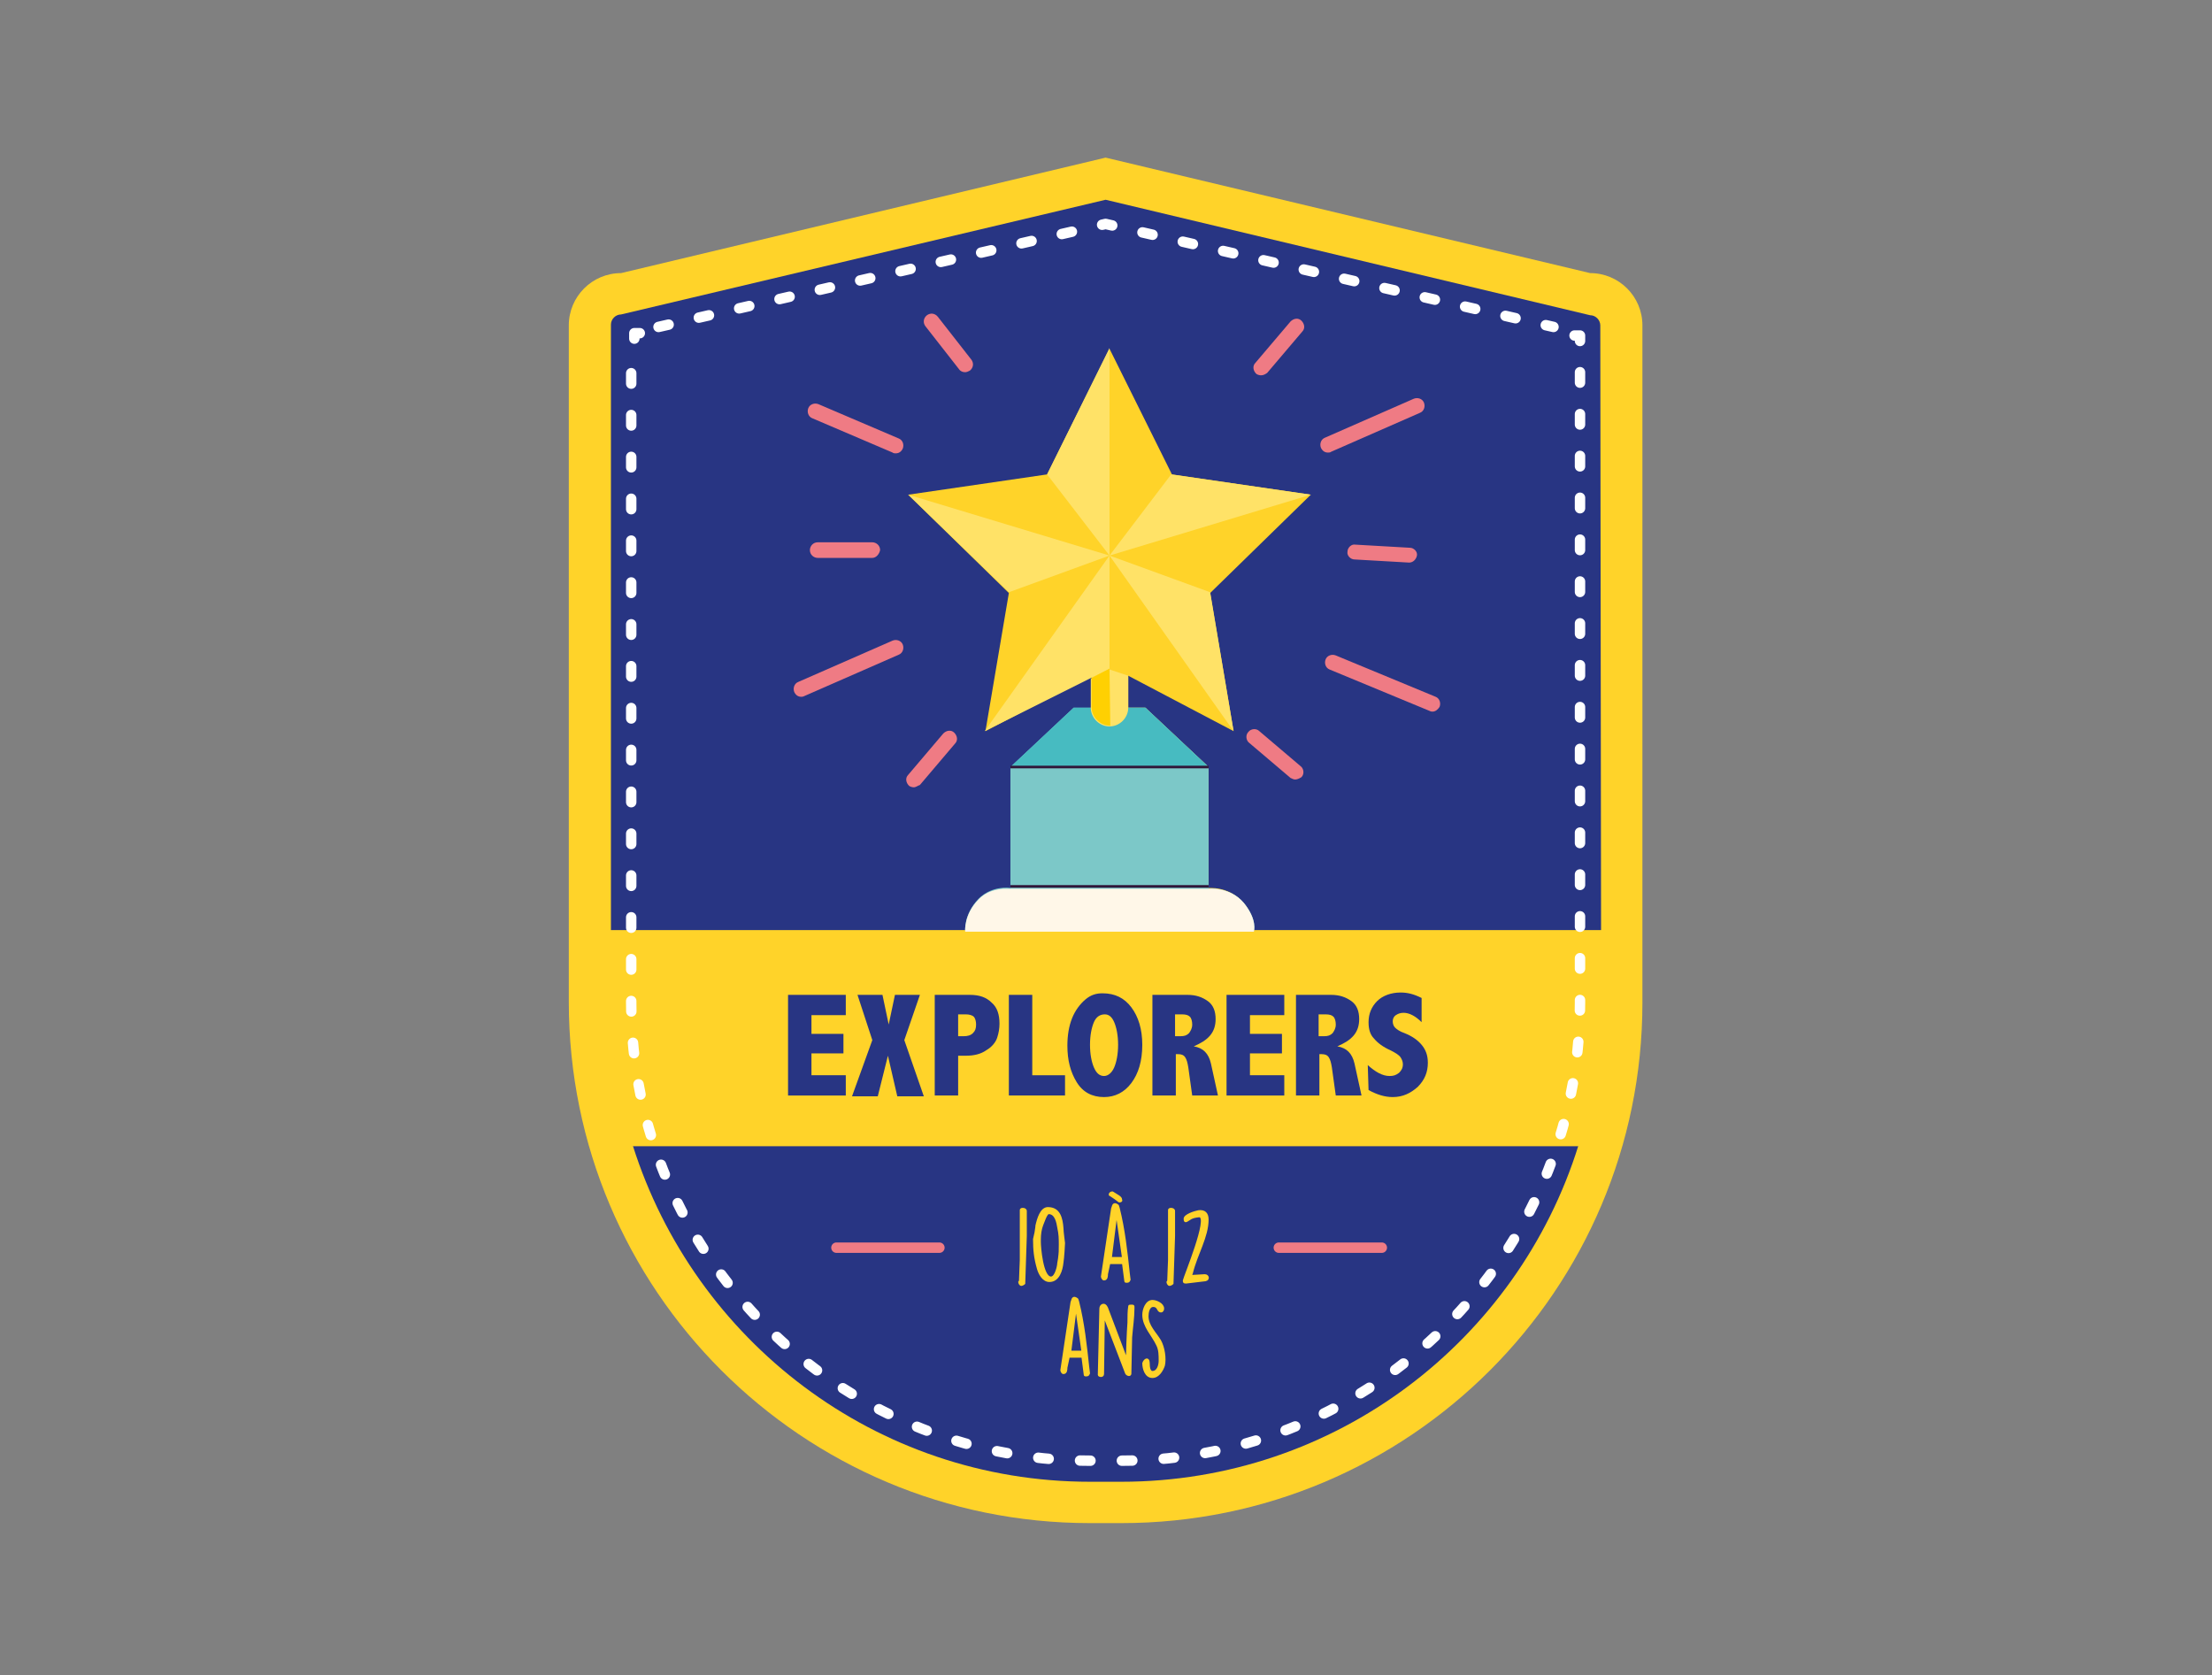 <?xml version="1.0" encoding="utf-8"?>
<!-- Generator: Adobe Illustrator 28.2.0, SVG Export Plug-In . SVG Version: 6.00 Build 0)  -->
<svg version="1.1" id="Calque_1" xmlns="http://www.w3.org/2000/svg" xmlns:xlink="http://www.w3.org/1999/xlink" x="0px" y="0px"
	 viewBox="0 0 283.5 214.7" style="enable-background:new 0 0 283.5 214.7;" xml:space="preserve">
<rect x="0" y="0" width="283.5" height="214.7" fill="#808080" stroke="none"/>
<style type="text/css">
	.st0{fill:#FFD329;}
	.st1{fill:#283583;}
	.st2{fill:none;stroke:#FFFFFF;stroke-width:1.335;stroke-linecap:round;stroke-linejoin:round;}
	.st3{fill:none;}
	.st4{enable-background:new    ;}
	.st5{fill:none;stroke:#FFD329;stroke-width:0.2;stroke-miterlimit:10;}
	.st6{fill:none;stroke:#EF7B84;stroke-width:1.335;stroke-linecap:round;stroke-miterlimit:10;}
	.st7{fill:none;stroke:#FFFFFF;stroke-width:1.335;stroke-linecap:round;stroke-linejoin:round;stroke-dasharray:1.341,4.023;}
	.st8{fill:#7CC8C8;}
	.st9{fill:#47BBC1;}
	.st10{fill:#FFE267;}
	.st11{fill:#FFD002;}
	.st12{fill:#FFF7E8;}
	.st13{fill:none;stroke:#020203;stroke-width:0.302;stroke-miterlimit:10;}
	.st14{fill:#EF7B84;}
	.st15{fill:none;stroke:#301639;stroke-width:0.334;stroke-miterlimit:10;}
	.st16{fill:none;stroke:#FFFFFF;stroke-width:1.341;stroke-linecap:round;stroke-linejoin:round;stroke-dasharray:1.326,3.978;}
</style>
<g>
	<path class="st0" d="M143.7,195.2h-4c-36.9,0-66.8-29.9-66.8-66.8V41.7c0-3.7,3-6.7,6.7-6.7l62.1-14.8L203.8,35
		c3.7,0,6.7,3,6.7,6.7v86.8C210.5,165.3,180.6,195.2,143.7,195.2"/>
	<g>
		<path class="st1" d="M205.1,41.7c0-0.7-0.6-1.3-1.3-1.3l-62.1-14.8L79.6,40.3c-0.7,0-1.3,0.6-1.3,1.3v77.6h126.9L205.1,41.7
			L205.1,41.7z"/>
		<path class="st1" d="M139.7,189.9h4c27.5,0,50.8-18.1,58.6-43.1H81.1C89,171.8,112.2,189.9,139.7,189.9z"/>
		<path class="st0" d="M205.1,128.5v-9.2H78.3v9.2c0,3.8,0.4,7.4,1,11h124.8L205.1,128.5z"/>
		<path class="st0" d="M205.1,128.5l-1,11C204.8,135.9,205.1,132.2,205.1,128.5z"/>
		<path class="st0" d="M79.3,139.5c0.5,2.5,1.1,5,1.8,7.4h121.2c0.8-2.4,1.4-4.9,1.8-7.4H79.3z"/>
	</g>
	<polyline class="st2" points="201.8,43 202.5,43 202.5,43.7 	"/>
	<polyline class="st2" points="82,42.7 81.3,42.7 81.3,43.4 	"/>
	<rect x="93.2" y="154.5" class="st3" width="99.1" height="24.1"/>
	<g class="st4">
		<path class="st0" d="M130.7,164.1c0-0.3,0.1-2.4,0.1-2.6v-6.4c0-0.2,0.2-0.2,0.3-0.2c0.2,0,0.4,0.1,0.4,0.3v3.2l-0.2,6.1
			c-0.1,0.1-0.3,0.2-0.4,0.2c-0.2,0-0.3-0.3-0.3-0.4C130.7,164.2,130.7,164.1,130.7,164.1z"/>
		<path class="st0" d="M132.8,157.2l0-0.1c0.2-0.9,0.6-2.3,1.5-2.3c1.5,0,1.8,1.3,1.9,2.6c0,0.5,0.2,1.8,0.2,1.9
			c0,0.2-0.1,1.9-0.2,2.5c-0.1,1-0.5,2.4-1.7,2.4c-0.8,0-1.3-0.9-1.5-1.6c-0.4-1.4-0.5-2.4-0.5-3.8
			C132.7,158,132.7,157.9,132.8,157.2z M134.7,163.7c0.6,0,0.9-1.5,0.9-1.8l0.1-0.6c0.1-0.8,0.1-1,0.1-1.8c0-0.7,0-1.3-0.2-2.2
			c-0.1-0.6-0.3-1.8-1.2-1.8c-0.3,0-0.7,1.3-0.8,1.5c-0.2,0.5-0.3,1.2-0.3,1.8c0,0,0,0.3,0,0.4C133.3,159.8,133.6,163.7,134.7,163.7
			z"/>
		<path class="st0" d="M142.2,161.9L142.2,161.9l-0.3,1.4c0,0.2,0,0.7-0.4,0.7c-0.2,0-0.3-0.3-0.3-0.4c1.3-8.7,1.3-8.7,1.3-8.7
			c0.1-0.2,0.1-0.6,0.4-0.6c0.1,0,0.3,0.1,0.4,0.2l0.1,0.3c0.7,2.8,1,5.6,1.3,8.4l0.1,0.8c0,0,0,0,0,0c-0.1,0.2-0.1,0.3-0.4,0.3h0
			c-0.1,0-0.2,0-0.2-0.1l-0.3-2.3H142.2z M143.5,154c-0.1,0-0.1,0-0.2-0.1l-0.4-0.3l-0.6-0.4c-0.1,0-0.1-0.1-0.1-0.1
			c0-0.2,0.2-0.3,0.3-0.3c0,0,0.1,0,0.1,0l0.8,0.5c0.1,0.1,0.3,0.2,0.3,0.4C143.8,153.9,143.7,154,143.5,154z M142.4,161.2l1.5,0
			l-0.8-5.6L142.4,161.2z"/>
		<path class="st0" d="M149.7,164.1c0-0.3,0.1-2.4,0.1-2.6v-6.4c0-0.2,0.2-0.2,0.3-0.2c0.2,0,0.4,0.1,0.4,0.3v3.2l-0.2,6.1
			c-0.1,0.1-0.3,0.2-0.4,0.2c-0.2,0-0.3-0.3-0.3-0.4C149.7,164.2,149.7,164.1,149.7,164.1z"/>
		<path class="st0" d="M153.7,155.9L153.7,155.9c-1.1,0.1-1.2,0.4-1.6,0.6c-0.2,0.1-0.3,0-0.3-0.3c0-0.5,1.3-0.9,1.8-1
			c0.8-0.1,1.2,0.3,1.2,1.1c0,2.2-1.4,4.4-2,6.8l-0.1,0.3c0,0,0,0,0,0.1l1.7-0.1h0c0.5,0,0.6,0.6,0.1,0.7l-2.5,0.3
			c-0.3,0-0.3-0.1-0.3-0.3C151.8,163.6,155,155.9,153.7,155.9z"/>
	</g>
	<g class="st4">
		<path class="st5" d="M130.7,164.1c0-0.3,0.1-2.4,0.1-2.6v-6.4c0-0.2,0.2-0.2,0.3-0.2c0.2,0,0.4,0.1,0.4,0.3v3.2l-0.2,6.1
			c-0.1,0.1-0.3,0.2-0.4,0.2c-0.2,0-0.3-0.3-0.3-0.4C130.7,164.2,130.7,164.1,130.7,164.1z"/>
		<path class="st5" d="M132.8,157.2l0-0.1c0.2-0.9,0.6-2.3,1.5-2.3c1.5,0,1.8,1.3,1.9,2.6c0,0.5,0.2,1.8,0.2,1.9
			c0,0.2-0.1,1.9-0.2,2.5c-0.1,1-0.5,2.4-1.7,2.4c-0.8,0-1.3-0.9-1.5-1.6c-0.4-1.4-0.5-2.4-0.5-3.8
			C132.7,158,132.7,157.9,132.8,157.2z M134.7,163.7c0.6,0,0.9-1.5,0.9-1.8l0.1-0.6c0.1-0.8,0.1-1,0.1-1.8c0-0.7,0-1.3-0.2-2.2
			c-0.1-0.6-0.3-1.8-1.2-1.8c-0.3,0-0.7,1.3-0.8,1.5c-0.2,0.5-0.3,1.2-0.3,1.8c0,0,0,0.3,0,0.4C133.3,159.8,133.6,163.7,134.7,163.7
			z"/>
		<path class="st5" d="M142.2,161.9L142.2,161.9l-0.3,1.4c0,0.2,0,0.7-0.4,0.7c-0.2,0-0.3-0.3-0.3-0.4c1.3-8.7,1.3-8.7,1.3-8.7
			c0.1-0.2,0.1-0.6,0.4-0.6c0.1,0,0.3,0.1,0.4,0.2l0.1,0.3c0.7,2.8,1,5.6,1.3,8.4l0.1,0.8c0,0,0,0,0,0c-0.1,0.2-0.1,0.3-0.4,0.3h0
			c-0.1,0-0.2,0-0.2-0.1l-0.3-2.3H142.2z M143.5,154c-0.1,0-0.1,0-0.2-0.1l-0.4-0.3l-0.6-0.4c-0.1,0-0.1-0.1-0.1-0.1
			c0-0.2,0.2-0.3,0.3-0.3c0,0,0.1,0,0.1,0l0.8,0.5c0.1,0.1,0.3,0.2,0.3,0.4C143.8,153.9,143.7,154,143.5,154z M142.4,161.2l1.5,0
			l-0.8-5.6L142.4,161.2z"/>
		<path class="st5" d="M149.7,164.1c0-0.3,0.1-2.4,0.1-2.6v-6.4c0-0.2,0.2-0.2,0.3-0.2c0.2,0,0.4,0.1,0.4,0.3v3.2l-0.2,6.1
			c-0.1,0.1-0.3,0.2-0.4,0.2c-0.2,0-0.3-0.3-0.3-0.4C149.7,164.2,149.7,164.1,149.7,164.1z"/>
		<path class="st5" d="M153.7,155.9L153.7,155.9c-1.1,0.1-1.2,0.4-1.6,0.6c-0.2,0.1-0.3,0-0.3-0.3c0-0.5,1.3-0.9,1.8-1
			c0.8-0.1,1.2,0.3,1.2,1.1c0,2.2-1.4,4.4-2,6.8l-0.1,0.3c0,0,0,0,0,0.1l1.7-0.1h0c0.5,0,0.6,0.6,0.1,0.7l-2.5,0.3
			c-0.3,0-0.3-0.1-0.3-0.3C151.8,163.6,155,155.9,153.7,155.9z"/>
	</g>
	<g class="st4">
		<path class="st0" d="M137,173.9L137,173.9l-0.3,1.4c0,0.2,0,0.7-0.4,0.7c-0.2,0-0.3-0.3-0.3-0.4c1.3-8.7,1.3-8.7,1.3-8.7
			c0.1-0.2,0.1-0.6,0.4-0.6c0.1,0,0.3,0.1,0.4,0.2l0.1,0.3c0.7,2.8,1,5.6,1.3,8.4l0.1,0.8c0,0,0,0,0,0c-0.1,0.2-0.1,0.3-0.4,0.3h0
			c-0.1,0-0.2,0-0.2-0.1l-0.3-2.3H137z M137.2,173.2l1.5,0l-0.8-5.6L137.2,173.2z"/>
		<path class="st0" d="M141,167.7c0-0.5,0.6-0.8,0.9-0.1l2.5,6.6c0-0.5,0.1-3.5,0.2-4.7c0-0.7,0-1.5,0.1-2.1c0-0.1,0.1-0.1,0.3-0.1
			c0.3,0,0.3,0,0.3,0.3c0,1.3-0.2,2.5-0.3,3.8c0,0.7-0.1,4-0.1,4.7c-0.1,0.3-0.5,0.1-0.6-0.1c-0.1-0.3-0.2-0.5-2.8-7.3l-0.1,7.4
			c0,0.4-0.6,0.3-0.6,0.1L141,167.7z"/>
		<path class="st0" d="M147,174.2c0.5,0.1,0,1.2,0.6,1.6h0.1c0.7,0,0.9-0.9,0.9-1.4c0-0.7,0-1.4-0.3-2c-0.6-1.3-1.8-2.4-1.8-3.9
			c0-0.7,0.4-1.8,1.2-1.8c0.5,0,1.4,0.4,1.4,1c0,0.2-0.1,0.4-0.3,0.4c-0.5,0-0.3-0.7-1-0.7c-0.6,0-0.7,0.9-0.7,1.3
			c0,1.2,1,2.1,1.6,3.1c0.5,0.9,0.7,2.3,0.5,3.2c-0.2,0.6-0.7,1.5-1.5,1.5c-0.9,0-1.2-1.1-1.2-1.8
			C146.6,174.4,146.8,174.2,147,174.2z"/>
	</g>
	<g class="st4">
		<path class="st5" d="M137,173.9L137,173.9l-0.3,1.4c0,0.2,0,0.7-0.4,0.7c-0.2,0-0.3-0.3-0.3-0.4c1.3-8.7,1.3-8.7,1.3-8.7
			c0.1-0.2,0.1-0.6,0.4-0.6c0.1,0,0.3,0.1,0.4,0.2l0.1,0.3c0.7,2.8,1,5.6,1.3,8.4l0.1,0.8c0,0,0,0,0,0c-0.1,0.2-0.1,0.3-0.4,0.3h0
			c-0.1,0-0.2,0-0.2-0.1l-0.3-2.3H137z M137.2,173.2l1.5,0l-0.8-5.6L137.2,173.2z"/>
		<path class="st5" d="M141,167.7c0-0.5,0.6-0.8,0.9-0.1l2.5,6.6c0-0.5,0.1-3.5,0.2-4.7c0-0.7,0-1.5,0.1-2.1c0-0.1,0.1-0.1,0.3-0.1
			c0.3,0,0.3,0,0.3,0.3c0,1.3-0.2,2.5-0.3,3.8c0,0.7-0.1,4-0.1,4.7c-0.1,0.3-0.5,0.1-0.6-0.1c-0.1-0.3-0.2-0.5-2.8-7.3l-0.1,7.4
			c0,0.4-0.6,0.3-0.6,0.1L141,167.7z"/>
		<path class="st5" d="M147,174.2c0.5,0.1,0,1.2,0.6,1.6h0.1c0.7,0,0.9-0.9,0.9-1.4c0-0.7,0-1.4-0.3-2c-0.6-1.3-1.8-2.4-1.8-3.9
			c0-0.7,0.4-1.8,1.2-1.8c0.5,0,1.4,0.4,1.4,1c0,0.2-0.1,0.4-0.3,0.4c-0.5,0-0.3-0.7-1-0.7c-0.6,0-0.7,0.9-0.7,1.3
			c0,1.2,1,2.1,1.6,3.1c0.5,0.9,0.7,2.3,0.5,3.2c-0.2,0.6-0.7,1.5-1.5,1.5c-0.9,0-1.2-1.1-1.2-1.8
			C146.6,174.4,146.8,174.2,147,174.2z"/>
	</g>
	<line class="st6" x1="107.2" y1="159.9" x2="120.4" y2="159.9"/>
	<line class="st6" x1="163.9" y1="159.9" x2="177.1" y2="159.9"/>
	<path class="st7" d="M202.5,47.7v80.8c0,32.4-26.4,58.7-58.8,58.7h-4c-32.4,0-58.8-26.4-58.8-58.7V45.7"/>
	<g>
		<g>
			<path class="st0" d="M160.7,119.3c0-3-2.4-5.5-5.5-5.5h-0.3V98.3l-8.1-7.6h-2.2v-4.1l13.5,7.1l-3-17.7L168,63.4l-17.8-2.6
				l-8-16.1l-8,16.1l-17.8,2.6L129.3,76l-3,17.7l13.6-7.1v4.2h-2.2l-8.1,7.6V114h-0.3c-3,0-5.5,2.4-5.5,5.5h36.9L160.7,119.3
				L160.7,119.3z"/>
		</g>
		<g>
			<path class="st8" d="M137.6,90.7h9.2l8.1,7.6v15.6c0,0,2.7-0.3,4.5,1.8c1.8,2.2,1.3,3.6,1.3,3.6h-37c0,0-0.2-2.1,1.7-4.1
				c1.8-1.8,4.1-1.4,4.1-1.4V98.3L137.6,90.7z"/>
		</g>
		<g>
			<polygon class="st9" points="154.9,98.3 154.9,98.3 146.8,90.7 137.6,90.7 129.5,98.3 129.5,98.3 			"/>
		</g>
		<g>
			<polygon class="st10" points="142.2,44.6 142.2,71.2 134.2,60.8 			"/>
		</g>
		<g>
			<polygon class="st10" points="116.4,63.4 142.2,71.2 129.3,75.9 			"/>
		</g>
		<g>
			<polygon class="st10" points="126.2,93.7 142.2,71.2 142.2,85.7 			"/>
		</g>
		<g>
			<polygon class="st10" points="142.2,71.2 168,63.4 150.1,60.8 			"/>
		</g>
		<g>
			<polygon class="st10" points="155.1,75.9 158.1,93.7 142.2,71.2 			"/>
		</g>
		<g>
			<path class="st10" d="M129.5,98.3"/>
		</g>
		<g>
			<g>
				<path class="st10" d="M144.6,90.3L144.6,90.3v-3.7l-2.4-0.8l-2.4,1.2v3.4c0,0.1,0,0.2,0,0.3c0,1.3,1.1,2.4,2.4,2.4
					c1.3,0,2.4-1.1,2.4-2.4C144.6,90.5,144.6,90.4,144.6,90.3z"/>
			</g>
			<g>
				<path class="st11" d="M142.2,85.7l-2.3,1.2v3.4c0,0.1,0,0.2,0,0.3c0,1.3,1.1,2.4,2.4,2.4L142.2,85.7L142.2,85.7z"/>
			</g>
		</g>
		<g>
			<path class="st12" d="M159.4,115.7c-1.8-2.1-4.5-1.8-4.5-1.8l0,0h-25.5l0,0c0,0-0.1,0-0.2,0h-0.7c-0.8,0.1-2.1,0.3-3.1,1.4
				c-1.9,1.9-1.7,4.1-1.7,4.1h37C160.7,119.4,161.2,117.9,159.4,115.7z"/>
		</g>
	</g>
	<g>
		<path class="st13" d="M150.7,113"/>
	</g>
	<g>
		<line class="st3" x1="123.7" y1="46.7" x2="119.4" y2="41.2"/>
		<path class="st14" d="M123.7,47.7c-0.3,0-0.6-0.1-0.8-0.4l-4.3-5.5c-0.3-0.4-0.3-1,0.2-1.4c0.4-0.3,1-0.3,1.4,0.2l4.3,5.5
			c0.3,0.4,0.3,1-0.2,1.4C124.1,47.6,123.9,47.7,123.7,47.7z"/>
	</g>
	<g>
		<line class="st3" x1="114.8" y1="57.2" x2="104.5" y2="52.7"/>
		<path class="st14" d="M114.8,58.1c-0.1,0-0.3,0-0.4-0.1l-10.3-4.4c-0.5-0.2-0.7-0.8-0.5-1.3s0.8-0.7,1.3-0.5l10.3,4.4
			c0.5,0.2,0.7,0.8,0.5,1.3C115.5,57.9,115.2,58.1,114.8,58.1z"/>
	</g>
	<g>
		<line class="st3" x1="183.6" y1="90.2" x2="170.8" y2="84.9"/>
		<path class="st14" d="M183.6,91.2c-0.1,0-0.2,0-0.4-0.1l-12.8-5.3c-0.5-0.2-0.7-0.8-0.5-1.3s0.8-0.7,1.3-0.5l12.8,5.3
			c0.5,0.2,0.7,0.8,0.5,1.3C184.3,90.9,184,91.2,183.6,91.2z"/>
	</g>
	<g>
		<line class="st3" x1="180.6" y1="71.1" x2="173.6" y2="70.7"/>
		<path class="st14" d="M180.6,72.1L180.6,72.1l-7-0.4c-0.5,0-1-0.5-0.9-1c0-0.5,0.5-1,1-0.9l7,0.4c0.5,0,1,0.5,0.9,1
			S181.1,72.1,180.6,72.1z"/>
	</g>
	<g>
		<line class="st3" x1="181.6" y1="52" x2="170.2" y2="57"/>
		<path class="st14" d="M170.2,58c-0.4,0-0.7-0.2-0.9-0.6c-0.2-0.5,0-1.1,0.5-1.3l11.4-5c0.5-0.2,1.1,0,1.3,0.5s0,1.1-0.5,1.3
			l-11.4,5C170.5,58,170.3,58,170.2,58z"/>
	</g>
	<g>
		<line class="st3" x1="166.1" y1="41.9" x2="161.6" y2="47.2"/>
		<path class="st14" d="M161.6,48.1c-0.2,0-0.5-0.1-0.6-0.2c-0.4-0.4-0.5-1-0.1-1.4l4.5-5.3c0.4-0.4,1-0.5,1.4-0.1s0.5,1,0.1,1.4
			l-4.5,5.3C162.1,48,161.9,48.1,161.6,48.1z"/>
	</g>
	<g>
		<line class="st3" x1="121.6" y1="94.6" x2="117.1" y2="99.9"/>
		<path class="st14" d="M117.1,100.9c-0.2,0-0.5-0.1-0.6-0.2c-0.4-0.4-0.5-1-0.1-1.4l4.5-5.3c0.4-0.4,1-0.5,1.4-0.1s0.5,1,0.1,1.4
			l-4.5,5.3C117.6,100.7,117.4,100.9,117.1,100.9z"/>
	</g>
	<g>
		<line class="st3" x1="114.8" y1="83.1" x2="102.7" y2="88.3"/>
		<path class="st14" d="M102.7,89.3c-0.4,0-0.7-0.2-0.9-0.6c-0.2-0.5,0-1.1,0.5-1.3l12.1-5.3c0.5-0.2,1.1,0,1.3,0.5
			c0.2,0.5,0,1.1-0.5,1.3l-12.1,5.3C102.9,89.3,102.8,89.3,102.7,89.3z"/>
	</g>
	<g>
		<line class="st3" x1="111.8" y1="70.5" x2="104.8" y2="70.4"/>
		<path class="st14" d="M111.8,71.5L111.8,71.5h-7c-0.5,0-1-0.4-1-1c0-0.5,0.4-1,1-1l0,0h7c0.5,0,1,0.4,1,1
			C112.7,71,112.3,71.5,111.8,71.5z"/>
	</g>
	<g>
		<line class="st3" x1="166" y1="98.9" x2="160.6" y2="94.4"/>
		<path class="st14" d="M166,99.9c-0.2,0-0.4-0.1-0.6-0.2l-5.3-4.5c-0.4-0.3-0.5-1-0.1-1.4c0.3-0.4,1-0.5,1.4-0.1l5.3,4.5
			c0.4,0.3,0.5,1,0.1,1.4C166.5,99.8,166.2,99.9,166,99.9z"/>
	</g>
	<circle class="st3" cx="142.7" cy="72.5" r="46.6"/>
	<line class="st15" x1="129.5" y1="113.6" x2="154.9" y2="113.6"/>
	<line class="st15" x1="129.5" y1="98.3" x2="154.9" y2="98.3"/>
	<polyline class="st16" points="84.4,41.9 141.7,28.7 199.1,41.9 	"/>
	<g>
		<path class="st1" d="M101,127.5h7.4v2.6H104v2.4h4.1v2.5H104v2.8h4.4v2.6H101V127.5z"/>
		<path class="st1" d="M109.9,127.5h3.2l0.8,3.8l0.8-3.8h3.2l-2,5.8l2.5,7.2H115l-1.2-5.2l-1.3,5.2h-3.3l2.6-7.2L109.9,127.5z"/>
		<path class="st1" d="M119.7,127.5h4.6c1.2,0,2.1,0.3,2.8,1c0.7,0.6,1,1.5,1,2.7c0,0.6-0.1,1.2-0.3,1.8s-0.7,1.2-1.4,1.6
			c-0.7,0.5-1.6,0.7-2.6,0.7h-1v5.1h-3v-12.9C119.8,127.5,119.7,127.5,119.7,127.5z M122.8,130v2.8h0.7c0.5,0,0.9-0.1,1.2-0.4
			c0.3-0.3,0.4-0.6,0.4-1.1c0-0.4-0.1-0.8-0.3-1s-0.6-0.3-1-0.3H122.8z"/>
		<path class="st1" d="M129.3,127.5h3v10.3h4.2v2.6h-7.2V127.5z"/>
		<path class="st1" d="M141.3,127.3c1.6,0,2.8,0.6,3.7,1.8c0.9,1.2,1.4,2.8,1.4,4.8c0,2.1-0.5,3.7-1.4,4.9s-2.1,1.8-3.5,1.8
			c-1.5,0-2.7-0.6-3.5-1.9c-0.8-1.3-1.2-2.8-1.2-4.7c0-1.3,0.2-2.5,0.6-3.5c0.4-1,1-1.8,1.7-2.4
			C139.8,127.5,140.5,127.3,141.3,127.3z M141.6,130c-0.6,0-1.1,0.3-1.4,1c-0.3,0.7-0.5,1.7-0.5,2.9s0.2,2.2,0.5,2.9
			s0.7,1.1,1.3,1.1c0.5,0,1-0.4,1.3-1.1c0.3-0.7,0.5-1.7,0.5-2.9s-0.2-2.2-0.5-2.9S142.1,130,141.6,130z"/>
		<path class="st1" d="M147.6,127.5h4.6c1.1,0,1.9,0.3,2.6,0.8c0.7,0.5,1,1.3,1,2.3c0,0.8-0.2,1.5-0.7,2.1s-1.2,1-2.1,1.4
			c1.2,0.2,1.9,0.9,2.2,2.2l0.9,4.1h-3.3l-0.5-3.6c-0.1-0.6-0.2-1-0.4-1.3s-0.5-0.4-0.9-0.4h-0.3v5.3h-3v-12.9
			C147.7,127.5,147.6,127.5,147.6,127.5z M150.6,130v2.8h0.7c0.5,0,0.8-0.1,1.1-0.4c0.2-0.3,0.4-0.6,0.4-1.1c0-0.4-0.1-0.8-0.3-1
			s-0.5-0.3-1-0.3H150.6z"/>
		<path class="st1" d="M157.2,127.5h7.4v2.6h-4.4v2.4h4.1v2.5h-4.1v2.8h4.4v2.6h-7.4V127.5z"/>
		<path class="st1" d="M166,127.5h4.6c1.1,0,1.9,0.3,2.6,0.8c0.7,0.5,1,1.3,1,2.3c0,0.8-0.2,1.5-0.7,2.1s-1.2,1-2.1,1.4
			c1.2,0.2,1.9,0.9,2.2,2.2l0.9,4.1h-3.3l-0.5-3.6c-0.1-0.6-0.2-1-0.4-1.3s-0.5-0.4-0.9-0.4h-0.3v5.3h-3v-12.9
			C166.1,127.5,166,127.5,166,127.5z M169,130v2.8h0.7c0.5,0,0.8-0.1,1.1-0.4c0.2-0.3,0.4-0.6,0.4-1.1c0-0.4-0.1-0.8-0.3-1
			s-0.5-0.3-1-0.3H169z"/>
		<path class="st1" d="M175.3,136.5c1,0.9,1.9,1.4,2.8,1.4c0.5,0,0.8-0.1,1.2-0.4c0.3-0.3,0.5-0.6,0.5-1.1c0-0.3-0.1-0.6-0.3-0.9
			c-0.2-0.3-0.7-0.6-1.3-0.9c-0.9-0.4-1.6-0.9-2.1-1.5c-0.5-0.5-0.7-1.2-0.7-2.1c0-1.1,0.4-2,1.1-2.7s1.8-1.1,3-1.1
			c0.9,0,1.7,0.2,2.7,0.7v3.1c-0.8-0.8-1.6-1.2-2.3-1.2c-0.4,0-0.7,0.1-1,0.3s-0.4,0.5-0.4,0.8s0.1,0.6,0.3,0.8s0.6,0.5,1.2,0.7
			c1,0.4,1.7,0.9,2.2,1.5s0.8,1.3,0.8,2.3c0,1.2-0.4,2.2-1.3,3.1c-0.9,0.8-1.9,1.3-3.2,1.3c-1,0-2-0.3-3.1-0.9L175.3,136.5
			L175.3,136.5z"/>
	</g>
</g>
</svg>
